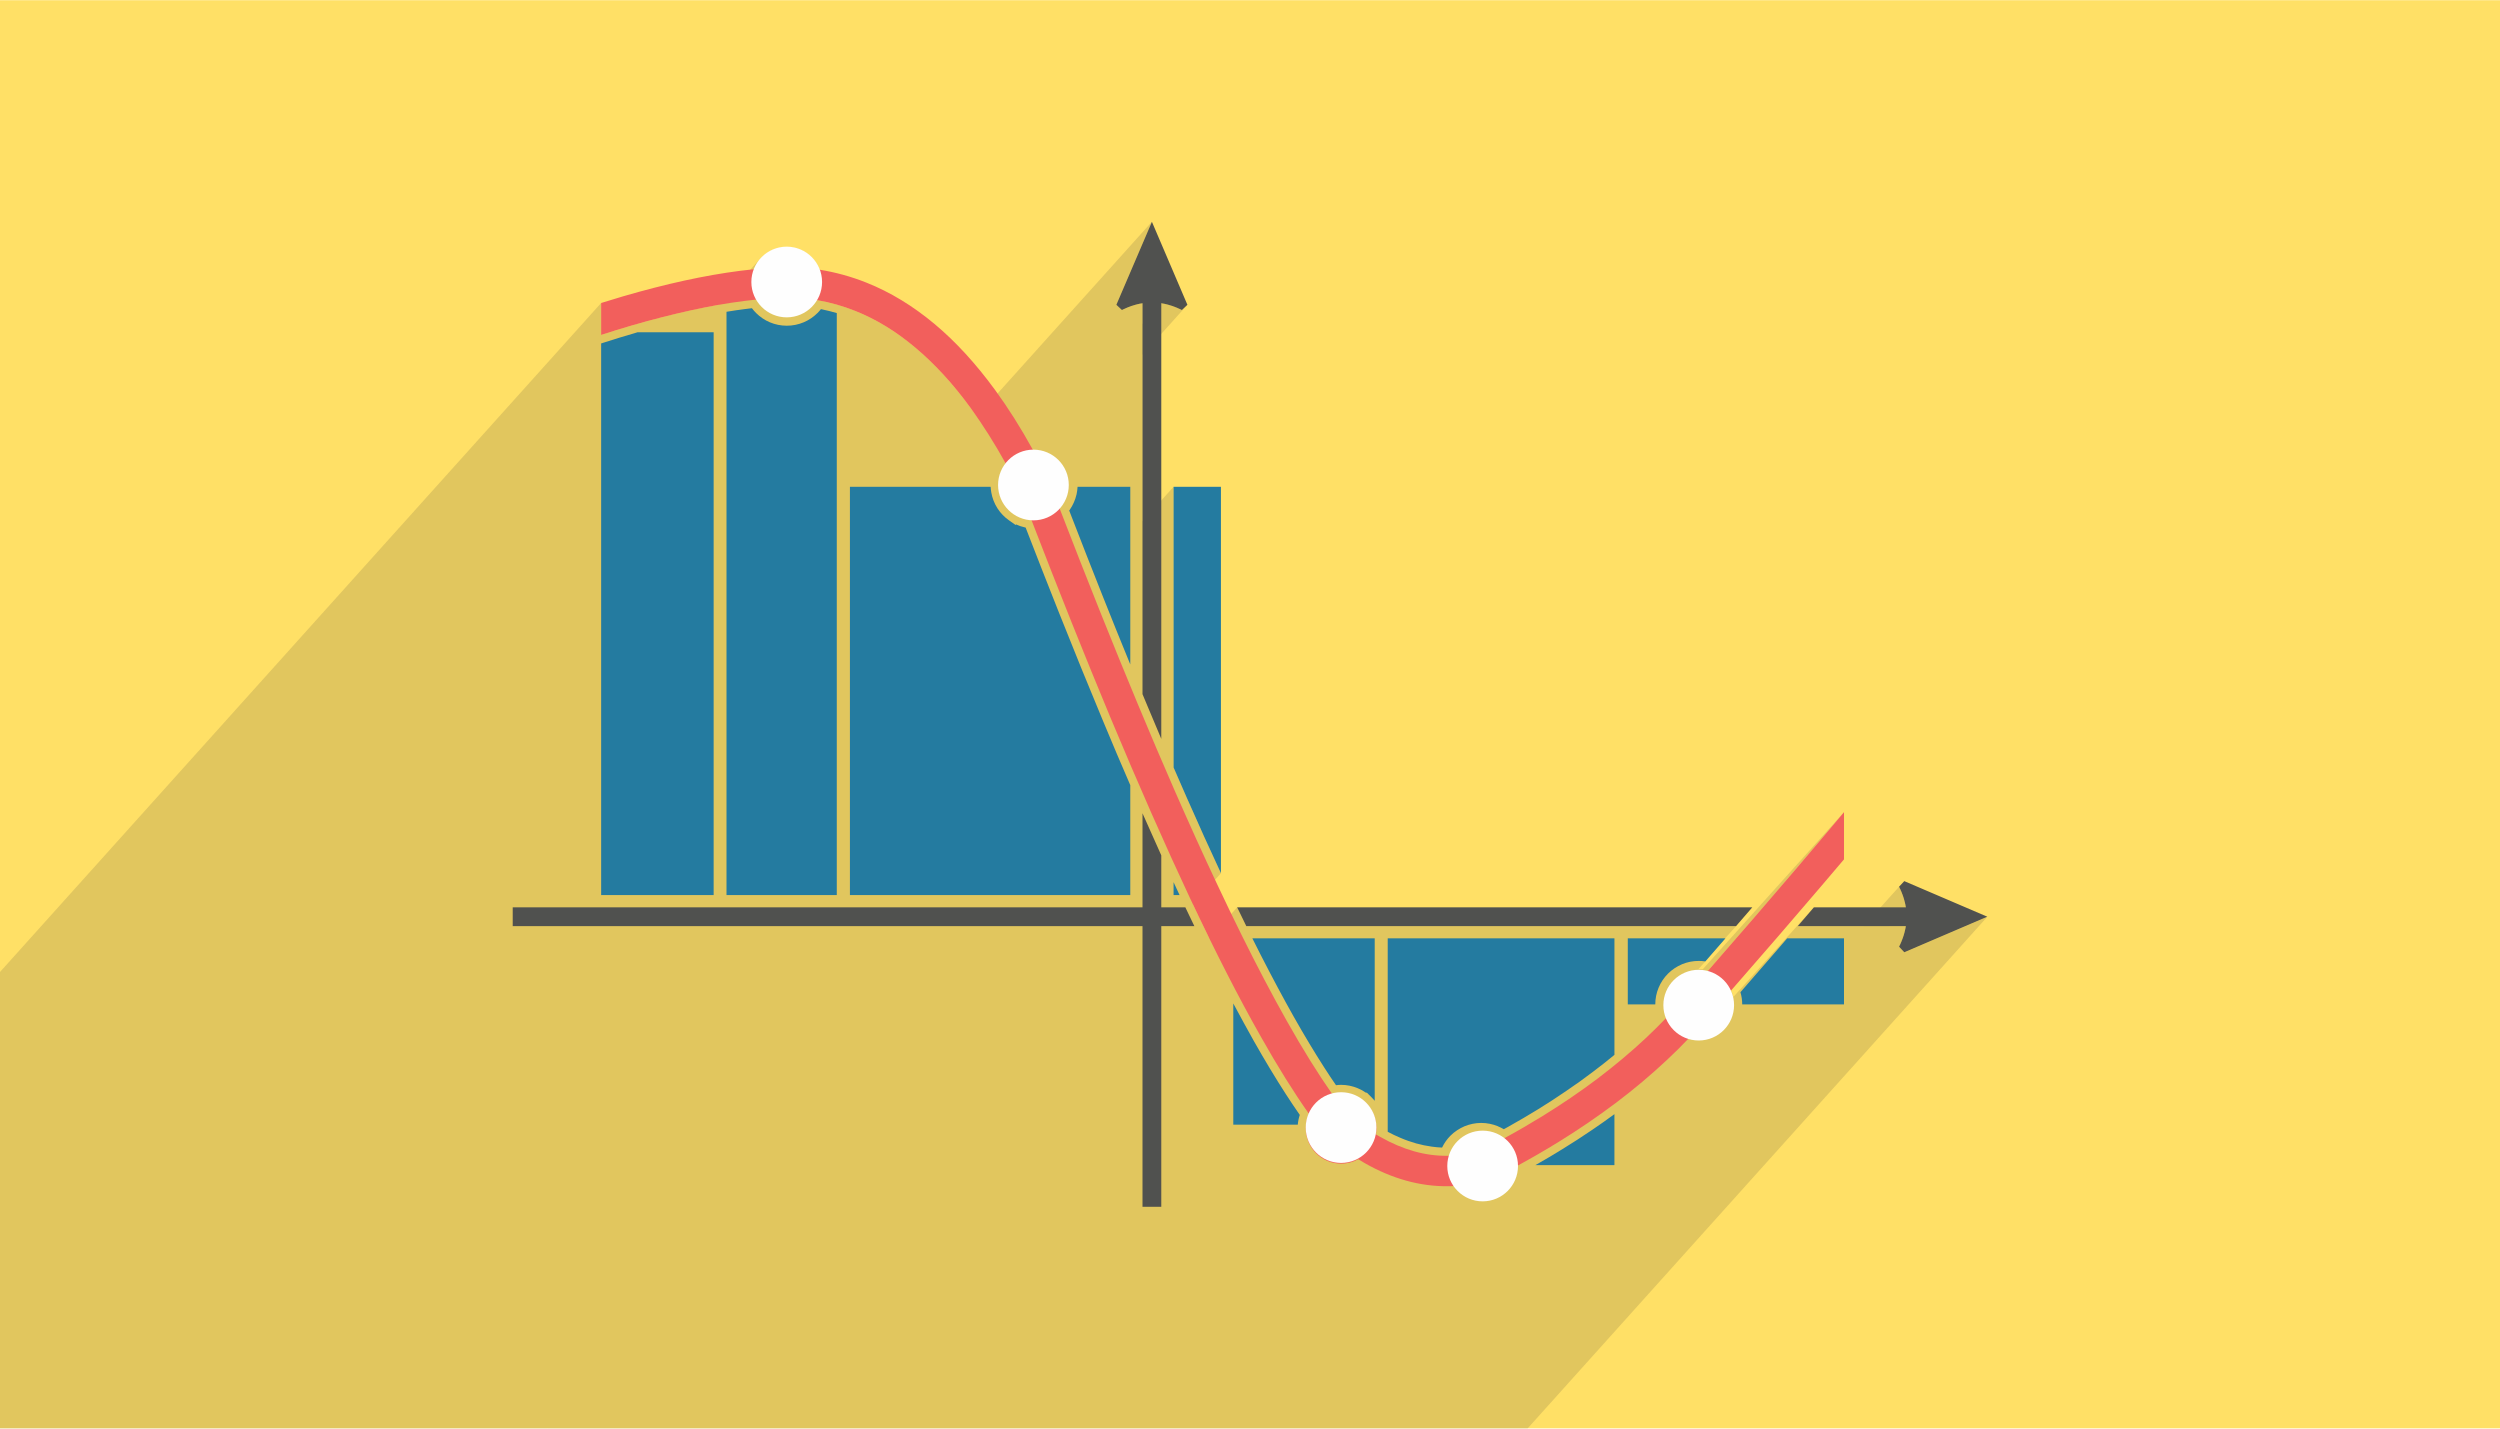 <svg xmlns="http://www.w3.org/2000/svg" xml:space="preserve" width="350" height="200" version="1" shape-rendering="geometricPrecision" text-rendering="geometricPrecision" image-rendering="optimizeQuality" fill-rule="evenodd" clip-rule="evenodd" viewBox="0 0 35000 19994"><path fill="#FFE066" d="M0 0h35000v19994H0z"/><path fill="#373435" fill-opacity=".149" d="M0 13605l8416-9366v447l55-18 54-17 55-17 54-17 54-16 53-16 53-16 53-16 106-30 106-30 105-28 104-27 102-26 102-25 101-23 99-22 99-21 96-20 95-18 94-17 6-1 602-670-61 73-2 5 29-32 49-53 56-45 63-37 68-27 73-17 76-6 77 6 74 17 69 28 63 38 57 46 49 54 40 61 32 67-350 390 37 3 46 3 47 4 46 5 47 6 46 7 46 8 68 12 68 15 67 16 67 18 66 20 66 21 66 24 65 25 108 46 108 51 106 56 105 61 104 67 103 71 102 76 100 82 102 88 101 93 99 99 98 103 96 109 96 114 94 119 93 124 64 89 22 32 2452-2728-498 1162 78 73 7-3 3-2 16-8 4-1 13-6 3-2 3-1h1l6-3 4-2 3-1 3-2v1l7-3 3-2 7-2 3-2 3-1 4-1 13-5 3-2v1l9-4h1l10-4 3-1 3-1 7-2 3-1 4-1 3-1v-1h3l7-2v-1l3-1v1l7-2 6-2 10-3 3-1 13-4v1l2-1h2l2-1 2-1h2l2-1h2l2-1v1l7-2 10-2 7-2 9-2h4l6-2 10-1 10-2 5-1v292l263-292 9 1 6 2h4l3 1 10 2h3l10 2 7 2 9 2 7 2v-1l16 5v-1l13 4 3 1 7 2 10 3 7 2h3v1l6 2h4v1l3 1 3 1 4 1 6 2 3 1h1l3 1 10 4 9 4 1-1 3 2 13 5 3 1 7 3 7 2 3 2 6 3 1-1 3 2 3 1 3 2 7 3 6 3h1l3 1 10 5 3 1 17 8 3 2 7 3 77-73-629 700v2331l435-483v3930l23 53 23 53 23 52 22 52 23 52 23 52 22 52 23 51 62 140 61 139 61 136 61 133 60 132 59 130 59 127 58 126-392 436 25 52 65 136 65 135 64 131 11 21 389-433 16 33 16 33 16 33 16 33 16 33 16 33 16 32 16 33h6857l-443 492h1l12 2-97 107h22l17 1 17 2h4l1978-2200-80 95-81 95-81 97-82 97-82 98-84 98-84 99-84 99-74 87-74 86-74 87-75 88-76 88-76 88-77 89-77 90-78 90-79 91-79 91-79 91-80 92-81 93-81 93-82 94-35 41-36 41-36 41-36 41-36 41-37 42-36 41-37 42-13 15-30 35-36 42-36 41-36 41-37 40-115 129 2 6 45 84 61 73 73 60 84 46 41 13 606-675 10 23 8 23 7 24 5 22 1128-1255-28 32-28 33-28 32-28 33-28 33-29 33-28 33-29 34h846l236-263-236 263h77l496-552 3 7h1l1 3 8 17 1 3h1l4 10 2 3v1l2 6h1l2 6v1l2 3 1 3 2 3 2 7 2 3 2 7h1l2 7 1 3 5 13h1l1 3 3 10 4 10 1 3v1l1 3 2 6v1l1 3 1 3 2 3 1 3h-1l3 7 1 3 2 7 2 10 2 7 1 3 4 13h-1l5 16 1 7 2 9 2 7 2 10v3h1l1 10 1 3v4l2 6 1 9-236 263h236l-1 5-2 10h1l-2 9v1l-1 6h-1v4l-2 9-2 7-2 9v1l-1 6-1 3v2l-1 2v2l-1 2v2l-1 2-1 2h1l-4 13-1 3-3 10-1 6-3 7h1l-1 3h-1l-2 7h1l-1 3h-1l-1 3-1 4-1 3-2 7-1 3-1 3-4 10-3 10-1 3h-1l-5 13v1l-1 3-1 3-1 3h-1l-2 7-2 3-2 7-2 3-1 3v1l-2 3-2 6-1 1-1 3-1 3h-1l-5 13h-1l-1 4-8 16-1 3-1 1-3 6 73 78 1162-498-6436 7163H0v-6389z"/><path fill="#247BA0" d="M9991 4649H8924c-15 5-30 9-45 14-140 40-285 85-434 133l-29 9v7723h1575V4649zM11493 4325c-15 19-31 37-48 54-110 110-262 178-430 178s-320-68-430-178c-21-21-40-43-58-67-33 4-65 8-98 12-81 10-167 23-258 38v8166h1544V4380c-69-20-138-38-208-52l-14-3zM14359 7383c-4-1-9-2-13-3-42-9-82-23-121-41l-6 8-90-63c-65-45-121-103-165-171-42-66-72-141-86-222-5-26-7-53-9-79h-1970v5716h3925v-1539c-127-292-256-596-387-912-194-465-397-964-609-1497-157-394-313-794-469-1197zM15824 6812h-738c-2 36-7 71-14 105-18 79-51 153-96 218-2 3-5 6-7 10 162 420 318 818 467 1193 130 327 259 647 388 961V6812zM16430 12347v181h84c-28-60-56-120-84-181zM17093 6812h-663v3930c61 141 122 281 182 417 166 377 326 731 481 1063V6812zM18197 15606c-15 44-24 89-28 136h-903v-1697c98 183 193 357 285 521 156 276 307 526 451 749 66 102 131 199 195 291zM19246 13134v2274c-13-15-26-30-40-44l-72-72-7 5c-37-26-77-48-119-65-72-30-151-47-232-47-25 0-49 2-72 5-55-79-110-163-166-250-138-215-280-451-425-708s-300-547-464-868c-38-75-77-152-116-230h1713zM21495 16309h1107v-714c-99 73-202 146-307 217-139 95-280 186-423 274-119 74-245 148-377 223zM19428 13134v2708c58 31 116 59 174 83 76 33 151 59 225 80 73 20 146 35 219 45 48 7 95 11 143 13 30-63 70-119 118-167 55-55 123-100 198-132 72-29 151-46 232-46 82 0 161 17 233 46v1c29 11 56 26 83 41 20-11 41-23 62-34 144-81 283-162 416-244 134-82 265-168 395-257 128-86 252-175 373-267 104-78 205-158 303-239v-1631h-3174zM24366 13888c16 54 25 111 25 171h1425v-925h-796c-60 70-120 140-182 211-152 176-309 357-472 543zM22789 13134v925h385c0-82 16-161 46-233 31-75 76-142 132-198 55-55 122-100 197-132 73-30 151-46 233-46 32 0 63 2 93 7 94-108 188-216 281-323h-1367z"/><path fill="none" d="M10556 3766c73-182 251-310 459-310 210 0 390 132 461 317M11441 4199c-86 146-245 244-426 244-185 0-346-102-430-252M14441 7279c-90-7-175-38-247-88-103-73-180-185-203-319-24-135 9-266 82-370l9-13M21232 16324v3c0 136-56 260-145 349-90 90-213 145-350 145-136 0-260-55-349-145-23-22-43-47-61-73M24236 13863c26 60 41 126 41 196 0 136-56 260-145 349-90 90-213 145-350 145-48 0-95-7-139-20M23326 14249c-25-59-38-123-38-190 0-137 55-261 145-350 89-89 213-145 349-145 47 0 92 7 134 19M20266 16178c24-76 66-145 122-201 89-89 213-145 349-145 117 0 224 41 309 108M14459 6292c111-4 216 29 302 89 104 73 180 185 203 319 24 134-9 266-81 369-14 20-29 38-45 55"/><path fill="#F25F5C" d="M18776 15300c136 0 260 55 349 145 89 89 145 213 145 349 0 29-3 57-7 85 18 11 36 21 54 31 161 92 321 160 480 205 156 44 312 65 467 63h2c151-1 304-24 458-68 109-56 216-112 322-170 189-102 370-208 545-315 274-169 533-345 777-529 242-184 468-373 676-568 98-92 191-185 282-279 102-107 200-216 293-327l7-8 1-1c98-111 194-221 289-330 438-501 851-980 1242-1438 227-266 446-526 658-778v661c-107 127-217 256-329 387-388 455-805 938-1251 1448-92 106-186 213-282 322l-8 10c-96 115-197 227-303 338-98 103-200 205-307 304-220 207-458 407-712 599-254 191-524 376-812 553-185 114-379 226-580 335-109 59-221 117-334 175l-9 4-18 7-8 3c-178 53-357 83-536 90-18 0-36 1-55 1-196 2-393-24-589-79-193-54-385-135-576-244-30-18-61-36-91-55-71 40-153 62-240 62-137 0-261-55-350-144-89-90-145-213-145-350 0-73 16-141 44-204-212-300-437-660-674-1081-309-545-639-1191-991-1938-350-746-723-1592-1118-2538-350-840-717-1758-1101-2754-49-127-98-255-147-385-70-140-140-275-212-405-158-286-323-546-493-780-246-338-506-621-779-849-266-224-545-394-836-510-173-69-351-120-533-151-122-21-247-34-373-38-153 2-314 12-483 30-56 6-113 12-170 20-231 29-479 73-743 131s-539 128-825 211c-140 41-284 85-431 133v-447c104-33 207-64 309-94 302-88 588-161 857-220 271-59 532-105 782-137 65-8 129-15 192-22 179-18 349-28 513-30l2-1h4l3 1c135 4 268 16 398 37 223 36 441 96 652 180 335 133 653 327 956 580 297 248 578 556 846 922 184 252 360 531 529 837 76 136 150 278 222 426l7 15 2 3c50 131 99 260 148 388 384 996 750 1911 1097 2744 173 416 342 811 506 1187 209 477 410 922 605 1334 228 484 445 924 653 1319 108 206 213 399 315 580 225 399 438 742 638 1027 39-10 81-15 124-15z"/><circle fill="#FEFEFE" cx="23782" cy="14069" r="495"/><circle fill="#FEFEFE" cx="20757" cy="16321" r="495"/><circle fill="#FEFEFE" cx="18775" cy="15783" r="495"/><path fill="#50514F" d="M24305 12963h-6857c-42-86-85-174-128-263h7212c-66 76-133 153-200 231l-27 32zM16258 11972v728h337c42 89 84 176 126 263h-463v3929h-263v-3929H7178v-263h8817v-1317l18 40c83 188 164 370 245 549zM16258 4242v6099c-72-169-144-341-217-516-15-37-31-73-46-110V4242l-5 1-10 2-10 1-6 2h-4l-9 2-7 2-10 2-7 2v-1c-5 2-10 3-16 5v-1l-13 4-3 1-10 3-6 2-7 2v-1l-3 1v1l-7 2h-3v1l-3 1-4 1-3 1-7 2-3 1-3 1-10 4-10 4v-1l-3 2-13 5-4 1-3 1-3 2-7 2-3 2-7 3v-1l-3 2-3 1-4 2-6 3-4 1-3 2-13 6-4 1-16 8-3 2-7 3-78-73 498-1162 497 1162-77 73-7-3-3-2-17-8-3-1-10-5-3-1h-1l-6-3-7-3-3-2-3-1-3-2v1l-7-3-3-2-7-2-7-3-3-1-13-5-3-2-1 1-9-4-10-4-3-1-4-1-6-2-4-1-3-1-3-1v-1h-3l-7-2v-1h-3l-7-2-10-3-7-2-3-1-13-4v1l-16-5v1l-7-2-9-2-7-2-10-2h-3l-10-2-3-1h-4l-6-2-9-1zM26252 12963h-1084c77-89 152-177 226-263h1288l-1-9-2-6v-4l-1-3-1-10h-1v-3l-2-10-2-7-2-9-1-7-5-16h1l-4-13-1-3-2-7-2-10-3-7h1l-1-3-3-7h1l-1-3-2-3-1-3-1-4-2-6-1-4-1-3-4-10-3-10-1-3h-1l-5-13-1-3-2-7h-1l-2-7-2-3-2-7-2-3-1-3-2-3v-1l-2-6h-1l-2-6v-1l-2-3-4-10h-1l-1-3-8-17-1-3h-1l-3-7 73-78 1162 498-1162 498-73-78 3-7h1l1-3 8-16 1-4h1l6-13 1-3 1-4h1l2-6 2-4 1-3 2-3 2-7 2-3 2-7h1l1-3 1-3 1-4 5-13h1l1-3 3-10 4-10 1-3 1-3 2-7 1-3 1-4 2-3 1-3h-1l3-7 1-3h-1l3-7 1-6 3-10 1-3 4-13h-1c2-6 3-11 5-17l1-7 2-9 2-7 2-9v-4h1l1-7 2-9h-1l2-10 1-5h-430z"/><circle fill="#FEFEFE" cx="14468" cy="6787" r="495"/><circle fill="#FEFEFE" cx="11014" cy="3945" r="495"/></svg>